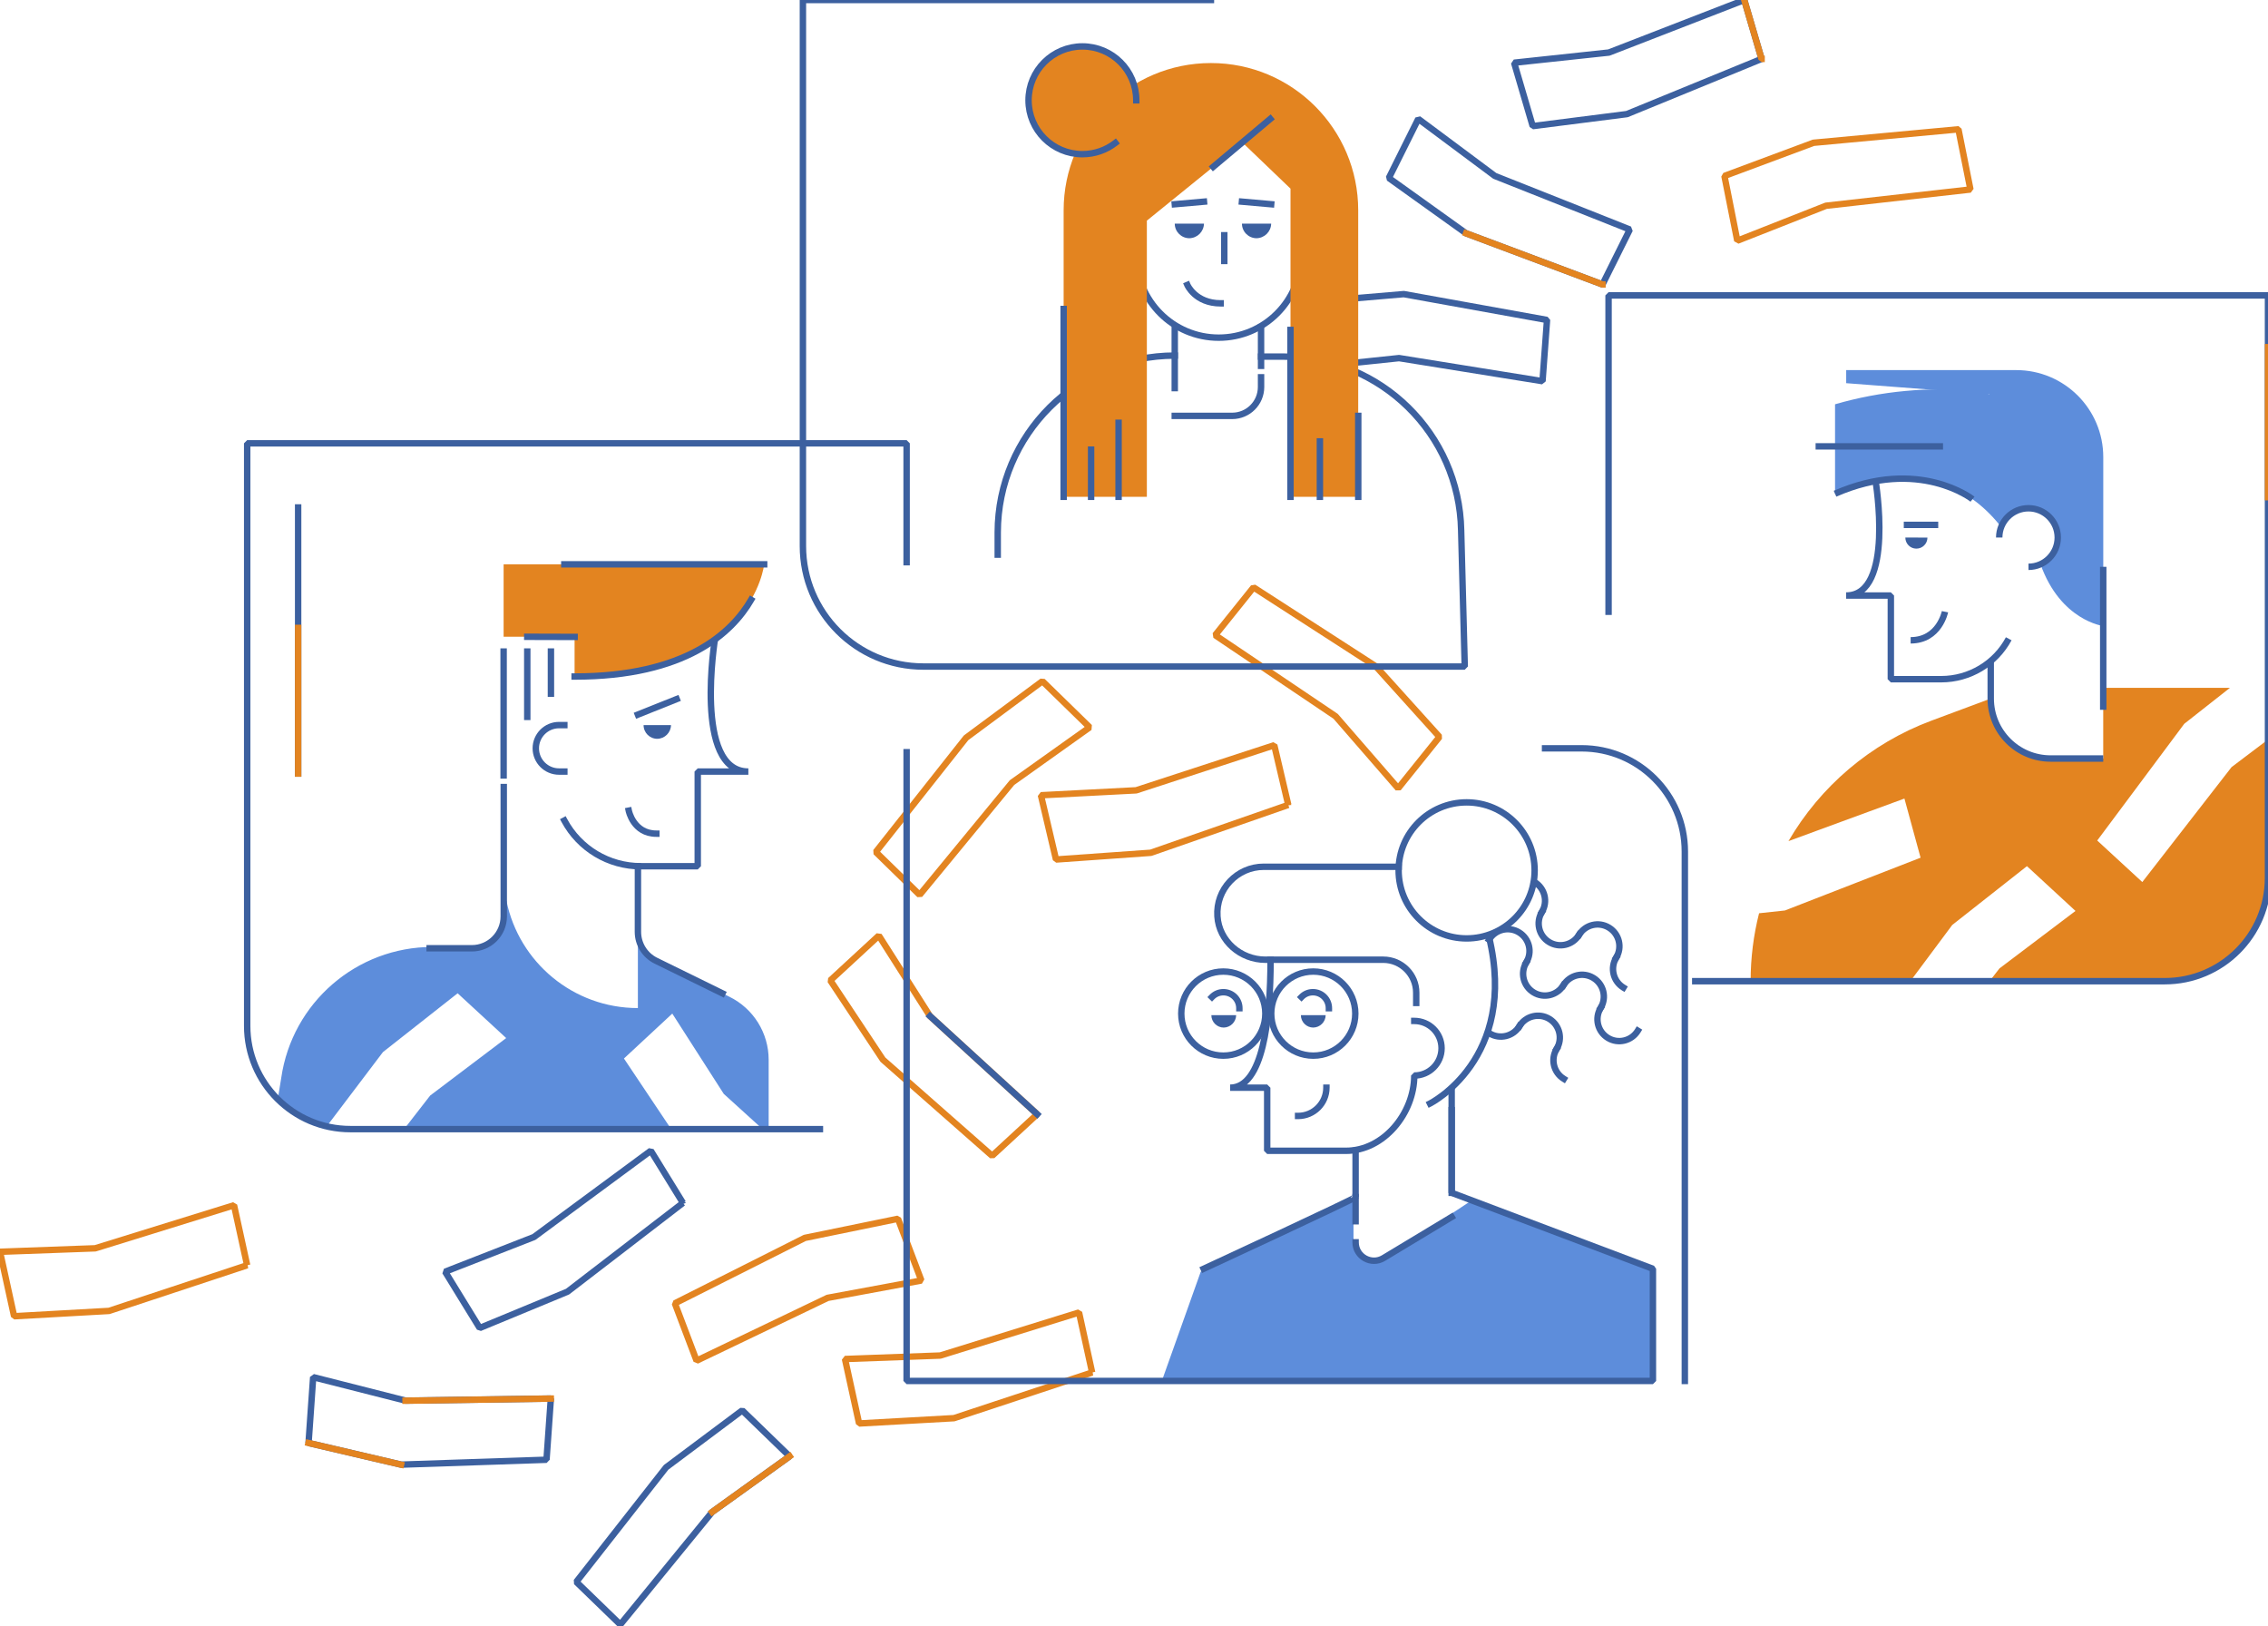 <svg width="530" height="380" viewBox="0 0 530 380" fill="none" xmlns="http://www.w3.org/2000/svg">
<path d="M361.518 74.757L328.05 68.719L305.928 70.601L304.777 85.993L326.939 83.67L360.467 89.058L361.518 74.767V74.757Z" stroke="#3C609F" stroke-width="1.5" stroke-linecap="square" stroke-linejoin="bevel"/>
<path d="M411.66 13.76L380.185 26.658L358.174 29.462L353.828 14.651L375.969 12.278L407.615 0L411.65 13.76H411.66Z" stroke="#3C609F" stroke-width="1.5" stroke-linecap="square" stroke-linejoin="bevel"/>
<path d="M374.467 66.456L358.539 60.487L342.611 54.518L324.555 41.59L331.435 27.78L349.311 41.099L380.866 53.627L374.477 66.456H374.467Z" stroke="#3C609F" stroke-width="1.5" stroke-linecap="square" stroke-linejoin="bevel"/>
<path d="M292.93 137.237L321.511 155.683L336.382 172.167L326.728 184.184L312.117 167.36L283.967 148.403L292.93 137.237V137.237Z" stroke="#E38420" stroke-width="1.5" stroke-linecap="square" stroke-linejoin="bevel"/>
<path d="M204.664 199.066L225.754 172.387L243.599 159.158L254.635 169.934L236.489 182.852L214.908 209.08L204.664 199.066V199.066Z" stroke="#E38420" stroke-width="1.5" stroke-linecap="square" stroke-linejoin="bevel"/>
<path d="M301.051 188.06L268.925 199.246L246.774 200.818L243.249 185.806L265.501 184.655L297.777 174.12L301.051 188.07V188.06Z" stroke="#E38420" stroke-width="1.5" stroke-linecap="square" stroke-linejoin="bevel"/>
<path d="M457.646 30.213L423.787 33.358L402.978 41.109L405.982 56.24L426.722 48.069L460.46 44.273L457.656 30.213H457.646Z" stroke="#E38420" stroke-width="1.5" stroke-linecap="square" stroke-linejoin="bevel"/>
<path d="M231.852 270.047L206.316 247.575L194.038 229.068L205.374 218.603L217.331 237.41L242.377 260.333L231.852 270.047Z" stroke="#E38420" stroke-width="1.5" stroke-linecap="square" stroke-linejoin="bevel"/>
<path d="M157.706 304.517L188.08 289.225L209.841 284.758L215.309 299.179L193.407 303.235L162.783 317.916L157.706 304.517V304.517Z" stroke="#E38420" stroke-width="1.5" stroke-linecap="square" stroke-linejoin="bevel"/>
<path d="M255.226 320.67L222.929 331.345L200.757 332.587L197.463 317.525L219.715 316.714L252.151 306.66L255.216 320.67H255.226Z" stroke="#E38420" stroke-width="1.5" stroke-linecap="square" stroke-linejoin="bevel"/>
<path d="M57.763 295.614L25.466 306.289L3.295 307.531L0 292.469L22.252 291.658L54.688 281.604L57.753 295.614H57.763Z" stroke="#E38420" stroke-width="1.5" stroke-linecap="square" stroke-linejoin="bevel"/>
<path d="M159.599 281.053L132.63 301.783L112.101 310.275L104.019 297.126L124.769 289.024L152.088 268.865L159.599 281.063V281.053Z" stroke="#3C609F" stroke-width="1.5" stroke-linecap="square" stroke-linejoin="bevel"/>
<path d="M127.713 341.059L93.724 342.2L72.103 337.143L73.185 321.761L94.786 327.249L128.725 326.758L127.713 341.049V341.059Z" stroke="#3C609F" stroke-width="1.5" stroke-linecap="square" stroke-linejoin="bevel"/>
<path d="M134.673 369.6L155.663 342.832L173.449 329.532L184.524 340.258L166.439 353.256L144.958 379.564L134.673 369.6Z" stroke="#3C609F" stroke-width="1.5" stroke-linecap="square" stroke-linejoin="bevel"/>
<path d="M385.773 322.202V296.575L343.613 280.652L323.754 293.831C320.56 295.954 316.293 293.661 316.293 289.825V280.652L280.592 297.136L271.659 322.212H385.773V322.202Z" fill="#5D8DDB"/>
<path d="M94.415 263.808H156.845L145.809 247.314L157.105 236.819L169.132 255.576L178.205 263.808H179.627V247.605C179.627 241.346 176.062 235.638 170.454 232.884L153.159 224.402C150.656 223.17 149.064 220.626 149.064 217.832V235.528C133.922 235.528 121.284 224.782 118.36 210.512H117.719L117.438 215.319C117.238 218.653 114.484 221.247 111.149 221.247H101.055C83.319 221.247 68.268 234.276 65.724 251.831L64.863 257.119L69.87 260.624L76.379 263.127L89.488 245.812L106.943 232.073L118.289 242.538L100.524 255.967L94.425 263.818L94.415 263.808Z" fill="#5D8DDB"/>
<path d="M521.457 179.267L500.627 206.085L490.092 196.382L510.431 169.112L521.107 160.71H491.494V177.214H478.776C471.285 177.214 465.207 171.135 465.207 163.645V163.214L451.387 168.361C436.986 173.719 425.34 183.834 417.939 196.522L445.038 186.577L448.813 200.397L417.118 212.725L411.069 213.376C409.777 218.483 409.096 223.801 409.096 229.239H446.43L456.214 216.11L473.669 202.37L485.015 212.835L467.25 226.264L464.936 229.239H505.945C519.219 229.239 529.98 218.478 529.98 205.204V172.808L521.447 179.257L521.457 179.267Z" fill="#E38420"/>
<path d="M153.6 172.617C155.352 172.587 156.774 171.165 156.804 169.413H150.395C150.395 171.185 151.827 172.617 153.6 172.617Z" fill="#3C609F"/>
<path d="M117.719 183.894V214.107C117.719 218.223 114.384 221.558 110.268 221.558H100.404" stroke="#3C609F" stroke-width="1.5" stroke-linecap="square" stroke-linejoin="bevel"/>
<path d="M167.099 149.104C167.099 149.104 161.982 180.269 174.881 180.269H163.054V202.39H149.735C142.264 202.39 135.404 198.284 131.879 191.705" stroke="#3C609F" stroke-width="1.5" stroke-linecap="square" stroke-linejoin="bevel"/>
<path d="M146.93 189.402C146.93 189.402 148.002 194.78 153.38 194.78" stroke="#3C609F" stroke-width="1.5" stroke-linecap="square" stroke-linejoin="bevel"/>
<path d="M149.063 166.959L158.136 163.334" stroke="#3C609F" stroke-width="1.5" stroke-linecap="square" stroke-linejoin="bevel"/>
<path d="M131.879 169.413H130.637C127.643 169.413 125.209 171.846 125.209 174.841C125.209 177.835 127.643 180.268 130.637 180.268H131.879" stroke="#3C609F" stroke-width="1.5" stroke-linecap="square" stroke-linejoin="bevel"/>
<path d="M149.074 202.4V217.722C149.074 220.587 150.706 223.2 153.27 224.462L168.822 232.093" stroke="#3C609F" stroke-width="1.5" stroke-linecap="square" stroke-linejoin="bevel"/>
<path d="M117.689 181.169V152.228" stroke="#3C609F" stroke-width="1.5" stroke-linecap="square" stroke-linejoin="bevel"/>
<path d="M123.217 167.5V152.228" stroke="#3C609F" stroke-width="1.5" stroke-linecap="square" stroke-linejoin="bevel"/>
<path d="M128.745 162.062V152.228" stroke="#3C609F" stroke-width="1.5" stroke-linecap="square" stroke-linejoin="bevel"/>
<path d="M117.688 148.763V131.849H178.576C178.576 131.849 175.822 158.057 134.272 158.057V148.803L117.678 148.763H117.688Z" fill="#E38420"/>
<path d="M175.521 140.151C171.065 147.832 160.25 158.067 134.282 158.067" stroke="#3C609F" stroke-width="1.5" stroke-linecap="square" stroke-linejoin="bevel"/>
<path d="M131.879 131.849H178.576" stroke="#3C609F" stroke-width="1.5" stroke-linecap="square" stroke-linejoin="bevel"/>
<path d="M134.283 148.813L123.217 148.783" stroke="#3C609F" stroke-width="1.5" stroke-linecap="square" stroke-linejoin="bevel"/>
<path d="M304.066 43.042V59.626C304.066 70.271 295.443 78.893 284.798 78.893C274.153 78.893 265.531 70.271 265.531 59.626V43.042" stroke="#3C609F" stroke-width="1.5" stroke-linecap="square" stroke-linejoin="bevel"/>
<path d="M294.693 83.319H300.081C322.623 83.319 341.009 101.355 341.45 123.898L342.291 155.733H215.79C200.237 155.733 187.629 143.125 187.629 127.573V0H282.976" stroke="#3C609F" stroke-width="1.5" stroke-linecap="square" stroke-linejoin="bevel"/>
<path d="M274.534 83.079C251.711 83.079 233.195 101.566 233.155 124.388V129.586" stroke="#3C609F" stroke-width="1.5" stroke-linecap="square" stroke-linejoin="bevel"/>
<path d="M290.427 33.378L268.004 51.554V116.076H248.557V49.15C248.557 30.143 263.969 14.731 282.976 14.731C301.983 14.731 317.395 30.143 317.395 49.15V116.076H301.573V44.073L290.417 33.378H290.427Z" fill="#E38420"/>
<path d="M277.938 55.66C279.811 55.62 281.313 54.117 281.353 52.245H274.523C274.523 54.127 276.056 55.66 277.938 55.66Z" fill="#3C609F"/>
<path d="M293.641 55.66C295.514 55.62 297.016 54.117 297.056 52.245H290.226C290.226 54.127 291.758 55.66 293.641 55.66Z" fill="#3C609F"/>
<path d="M277.468 66.575C277.468 66.575 279.331 70.872 285.249 70.872" stroke="#3C609F" stroke-width="1.5" stroke-linecap="square" stroke-linejoin="bevel"/>
<path d="M274.523 76.48V90.68" stroke="#3C609F" stroke-width="1.5" stroke-linecap="square" stroke-linejoin="bevel"/>
<path d="M294.692 76.48V85.483" stroke="#3C609F" stroke-width="1.5" stroke-linecap="square" stroke-linejoin="bevel"/>
<path d="M274.523 97.169H287.943C291.668 97.169 294.692 94.145 294.692 90.419V88.156" stroke="#3C609F" stroke-width="1.5" stroke-linecap="square" stroke-linejoin="bevel"/>
<path d="M248.557 116.076V72.193" stroke="#3C609F" stroke-width="1.5" stroke-linecap="square" stroke-linejoin="bevel"/>
<path d="M254.976 116.077V105.061" stroke="#3C609F" stroke-width="1.5" stroke-linecap="square" stroke-linejoin="bevel"/>
<path d="M261.395 116.076V98.772" stroke="#3C609F" stroke-width="1.5" stroke-linecap="square" stroke-linejoin="bevel"/>
<path d="M301.572 116.077V77.081" stroke="#3C609F" stroke-width="1.5" stroke-linecap="square" stroke-linejoin="bevel"/>
<path d="M308.442 116.077V103.138" stroke="#3C609F" stroke-width="1.5" stroke-linecap="square" stroke-linejoin="bevel"/>
<path d="M317.405 116.076V97.169" stroke="#3C609F" stroke-width="1.5" stroke-linecap="square" stroke-linejoin="bevel"/>
<path d="M283.517 38.976L296.846 27.78" stroke="#3C609F" stroke-width="1.5" stroke-linecap="square" stroke-linejoin="bevel"/>
<path d="M334.169 257.829C334.169 257.829 354.869 247.435 347.949 218.864" stroke="#3C609F" stroke-width="1.5" stroke-linecap="square" stroke-linejoin="bevel"/>
<path d="M306.89 240.084C308.482 240.054 309.764 238.772 309.794 237.18H303.996C303.996 238.782 305.298 240.084 306.9 240.084H306.89Z" fill="#3C609F"/>
<path d="M330.494 238.532C334.019 238.532 336.873 241.386 336.873 244.911C336.873 248.436 334.019 251.29 330.494 251.29C330.494 260.113 323.333 268.876 314.541 268.876H296.124V254.134H287.462C295.103 254.134 296.915 238.362 296.915 224.252" stroke="#3C609F" stroke-width="1.5" stroke-linecap="square" stroke-linejoin="bevel"/>
<path d="M339.236 254.865V278.69L386.264 296.445V322.653H211.864V175.752" stroke="#3C609F" stroke-width="1.5" stroke-linecap="square" stroke-linejoin="bevel"/>
<path d="M303.345 260.734C306.99 260.734 309.954 257.78 309.964 254.134" stroke="#3C609F" stroke-width="1.5" stroke-linecap="square" stroke-linejoin="bevel"/>
<path d="M316.784 290.256C316.784 293.601 320.439 295.664 323.304 293.942L339.236 284.338" stroke="#3C609F" stroke-width="1.5" stroke-linecap="square" stroke-linejoin="bevel"/>
<path d="M316.784 279.681C316.784 280.011 281.273 296.445 281.273 296.445" stroke="#3C609F" stroke-width="1.5" stroke-linecap="square" stroke-linejoin="bevel"/>
<path d="M306.89 246.643C312.316 246.643 316.714 242.245 316.714 236.819C316.714 231.394 312.316 226.995 306.89 226.995C301.464 226.995 297.066 231.394 297.066 236.819C297.066 242.245 301.464 246.643 306.89 246.643Z" stroke="#3C609F" stroke-width="1.5" stroke-linecap="square" stroke-linejoin="bevel"/>
<path d="M285.87 246.643C291.295 246.643 295.694 242.245 295.694 236.819C295.694 231.394 291.295 226.995 285.87 226.995C280.444 226.995 276.046 231.394 276.046 236.819C276.046 242.245 280.444 246.643 285.87 246.643Z" stroke="#3C609F" stroke-width="1.5" stroke-linecap="square" stroke-linejoin="bevel"/>
<path d="M330.954 234.336V231.943C330.954 227.687 327.499 224.232 323.243 224.232H295.704C289.916 224.232 284.868 219.865 284.498 214.097C284.087 207.768 289.094 202.511 295.333 202.511H326.838" stroke="#3C609F" stroke-width="1.5" stroke-linecap="square" stroke-linejoin="bevel"/>
<path d="M342.731 219.255C351.509 219.255 358.624 212.139 358.624 203.362C358.624 194.584 351.509 187.469 342.731 187.469C333.954 187.469 326.839 194.584 326.839 203.362C326.839 212.139 333.954 219.255 342.731 219.255Z" stroke="#3C609F" stroke-width="1.5" stroke-linecap="square" stroke-linejoin="bevel"/>
<path d="M304.136 232.954C304.817 232.253 305.759 231.823 306.81 231.823C308.873 231.823 310.545 233.495 310.545 235.558" stroke="#3C609F" stroke-width="1.5" stroke-linecap="square" stroke-linejoin="bevel"/>
<path d="M285.97 240.084C287.562 240.054 288.844 238.772 288.874 237.18H283.076C283.076 238.782 284.378 240.084 285.98 240.084H285.97Z" fill="#3C609F"/>
<path d="M283.216 232.954C283.897 232.253 284.838 231.823 285.89 231.823C287.953 231.823 289.625 233.495 289.625 235.558" stroke="#3C609F" stroke-width="1.5" stroke-linecap="square" stroke-linejoin="bevel"/>
<path d="M347.989 219.534C349.461 217.131 352.596 216.38 354.989 217.852C357.393 219.324 358.144 222.459 356.672 224.852" stroke="#3C609F" stroke-width="1.5" stroke-linecap="square" stroke-linejoin="bevel"/>
<path d="M365.364 230.18C366.836 227.776 369.971 227.025 372.364 228.497C374.758 229.969 375.519 233.104 374.047 235.497" stroke="#3C609F" stroke-width="1.5" stroke-linecap="square" stroke-linejoin="bevel"/>
<path d="M365.364 230.18C363.892 232.583 360.757 233.334 358.364 231.862C355.96 230.39 355.209 227.255 356.681 224.862" stroke="#3C609F" stroke-width="1.5" stroke-linecap="square" stroke-linejoin="bevel"/>
<path d="M382.739 240.815C381.267 243.218 378.132 243.969 375.739 242.497C373.335 241.025 372.584 237.891 374.056 235.497" stroke="#3C609F" stroke-width="1.5" stroke-linecap="square" stroke-linejoin="bevel"/>
<path d="M358.624 206.095C361.028 207.567 361.779 210.702 360.307 213.095" stroke="#3C609F" stroke-width="1.5" stroke-linecap="square" stroke-linejoin="bevel"/>
<path d="M368.999 218.423C370.471 216.02 373.606 215.268 375.999 216.741C378.403 218.213 379.154 221.347 377.682 223.741" stroke="#3C609F" stroke-width="1.5" stroke-linecap="square" stroke-linejoin="bevel"/>
<path d="M368.999 218.423C367.527 220.826 364.393 221.577 361.999 220.105C359.596 218.633 358.845 215.499 360.317 213.105" stroke="#3C609F" stroke-width="1.5" stroke-linecap="square" stroke-linejoin="bevel"/>
<path d="M379.374 230.741C376.971 229.269 376.22 226.134 377.692 223.741" stroke="#3C609F" stroke-width="1.5" stroke-linecap="square" stroke-linejoin="bevel"/>
<path d="M355.079 239.754C356.551 237.35 359.686 236.599 362.079 238.071C364.473 239.544 365.234 242.678 363.762 245.072" stroke="#3C609F" stroke-width="1.5" stroke-linecap="square" stroke-linejoin="bevel"/>
<path d="M355.079 239.754C353.607 242.157 350.472 242.908 348.079 241.436" stroke="#3C609F" stroke-width="1.5" stroke-linecap="square" stroke-linejoin="bevel"/>
<path d="M365.454 252.072C363.051 250.599 362.3 247.465 363.772 245.072" stroke="#3C609F" stroke-width="1.5" stroke-linecap="square" stroke-linejoin="bevel"/>
<path d="M339.236 278.69V259.372" stroke="#3C609F" stroke-width="1.5" stroke-linecap="square" stroke-linejoin="bevel"/>
<path d="M316.784 268.856V285.339" stroke="#3C609F" stroke-width="1.5" stroke-linecap="square" stroke-linejoin="bevel"/>
<path d="M191.604 263.808H81.887C68.568 263.808 57.763 253.013 57.763 239.684V103.579H211.863V131.348" stroke="#3C609F" stroke-width="1.5" stroke-linecap="square" stroke-linejoin="bevel"/>
<path d="M396.158 229.249H505.876C519.195 229.249 530 218.453 530 205.124V69.019H375.899V142.925" stroke="#3C609F" stroke-width="1.5" stroke-linecap="square" stroke-linejoin="bevel"/>
<path d="M530 116.167V81.116" stroke="#E38420" stroke-width="1.5" stroke-linecap="square" stroke-linejoin="bevel"/>
<path d="M69.67 118.56V180.729" stroke="#3C609F" stroke-width="1.5" stroke-linecap="square" stroke-linejoin="bevel"/>
<path d="M69.67 146.71V180.729" stroke="#E38420" stroke-width="1.5" stroke-linecap="square" stroke-linejoin="bevel"/>
<path d="M361.058 174.84H369.6C382.919 174.84 393.724 185.636 393.724 198.965V322.652" stroke="#3C609F" stroke-width="1.5" stroke-linecap="square" stroke-linejoin="bevel"/>
<path d="M94.776 327.259L128.715 326.768" stroke="#E38420" stroke-width="1.5" stroke-linecap="square" stroke-linejoin="bevel"/>
<path d="M93.715 342.201L72.094 337.143" stroke="#E38420" stroke-width="1.5" stroke-linecap="square" stroke-linejoin="bevel"/>
<path d="M184.525 340.258L166.439 353.256" stroke="#E38420" stroke-width="1.5" stroke-linecap="square" stroke-linejoin="bevel"/>
<path d="M217.332 237.41L242.377 260.333" stroke="#3C609F" stroke-width="1.5" stroke-linecap="square" stroke-linejoin="bevel"/>
<path d="M473.439 104.42V118.069C470.935 118.861 468.762 120.473 467.27 122.646C451.377 103.038 428.825 115.366 428.825 115.366V94.456C439.57 91.341 450.816 90.3 461.952 91.391C468.532 92.212 473.459 97.81 473.439 104.43V104.42Z" fill="#5D8DDB"/>
<path d="M447.832 128.184C449.254 128.184 450.416 127.032 450.416 125.6L445.249 125.59C445.249 127.012 446.39 128.184 447.822 128.184H447.832Z" fill="#3C609F"/>
<path d="M438.288 112.321C438.288 112.321 442.805 139.14 431.418 139.14H441.863V158.688H453.63C460.23 158.688 466.298 155.062 469.413 149.244" stroke="#3C609F" stroke-width="1.5" stroke-linejoin="bevel"/>
<path d="M454.512 142.925C454.512 142.925 453.19 149.605 446.49 149.605" stroke="#3C609F" stroke-width="1.5" stroke-linejoin="bevel"/>
<path d="M491.495 177.224H479.207C471.476 177.224 465.207 170.955 465.207 163.224V154.451" stroke="#3C609F" stroke-width="1.5" stroke-linejoin="bevel"/>
<path d="M460.951 116.627C460.951 116.627 448.413 106.743 428.825 115.355" stroke="#3C609F" stroke-width="1.5" stroke-linejoin="bevel"/>
<path d="M424.278 104.29H454.061" stroke="#3C609F" stroke-width="1.5" stroke-linejoin="bevel"/>
<path d="M444.888 122.636H452.939" stroke="#3C609F" stroke-width="1.5" stroke-linejoin="bevel"/>
<path d="M491.495 146.26C491.495 146.26 481.51 145.008 476.834 131.819C476.834 131.819 482.812 128.144 479.678 121.725C476.543 115.305 470.184 119.922 470.184 119.922L464.866 92.082L431.429 89.528V86.474H471.176C482.402 86.474 491.505 95.577 491.505 106.803V129.386V146.25L491.495 146.26Z" fill="#5D8DDB"/>
<path d="M474.03 132.43C477.805 132.43 480.869 129.366 480.869 125.59C480.869 121.815 477.805 118.75 474.03 118.75C470.254 118.75 467.19 121.815 467.19 125.59" stroke="#3C609F" stroke-width="1.5" stroke-linejoin="bevel"/>
<path d="M491.495 132.43V165.838" stroke="#3C609F" stroke-width="1.5" stroke-linejoin="bevel"/>
<path d="M281.353 47.117L274.534 47.718" stroke="#3C609F" stroke-width="1.5" stroke-linecap="square" stroke-linejoin="bevel"/>
<path d="M290.226 47.117L297.056 47.718" stroke="#3C609F" stroke-width="1.5" stroke-linecap="square" stroke-linejoin="bevel"/>
<path d="M286.1 54.969V60.968" stroke="#3C609F" stroke-width="1.5" stroke-linecap="square" stroke-linejoin="bevel"/>
<path d="M252.942 36.022C259.895 36.022 265.53 30.386 265.53 23.434C265.53 16.482 259.895 10.846 252.942 10.846C245.99 10.846 240.354 16.482 240.354 23.434C240.354 30.386 245.99 36.022 252.942 36.022Z" fill="#E38420"/>
<path d="M265.53 23.434C265.53 16.482 259.895 10.846 252.942 10.846C245.99 10.846 240.354 16.482 240.354 23.434C240.354 30.386 245.99 36.022 252.942 36.022C255.843 36.022 258.515 35.041 260.643 33.392" stroke="#3C609F" stroke-width="1.5" stroke-linecap="square" stroke-linejoin="bevel"/>
<path d="M342.611 54.519L358.539 60.487L374.466 66.456H374.476" stroke="#E38420" stroke-width="1.5" stroke-linecap="square" stroke-linejoin="bevel"/>
<path d="M411.66 13.76H411.65L407.615 0" stroke="#E38420" stroke-width="1.5" stroke-linecap="square" stroke-linejoin="bevel"/>
</svg>
